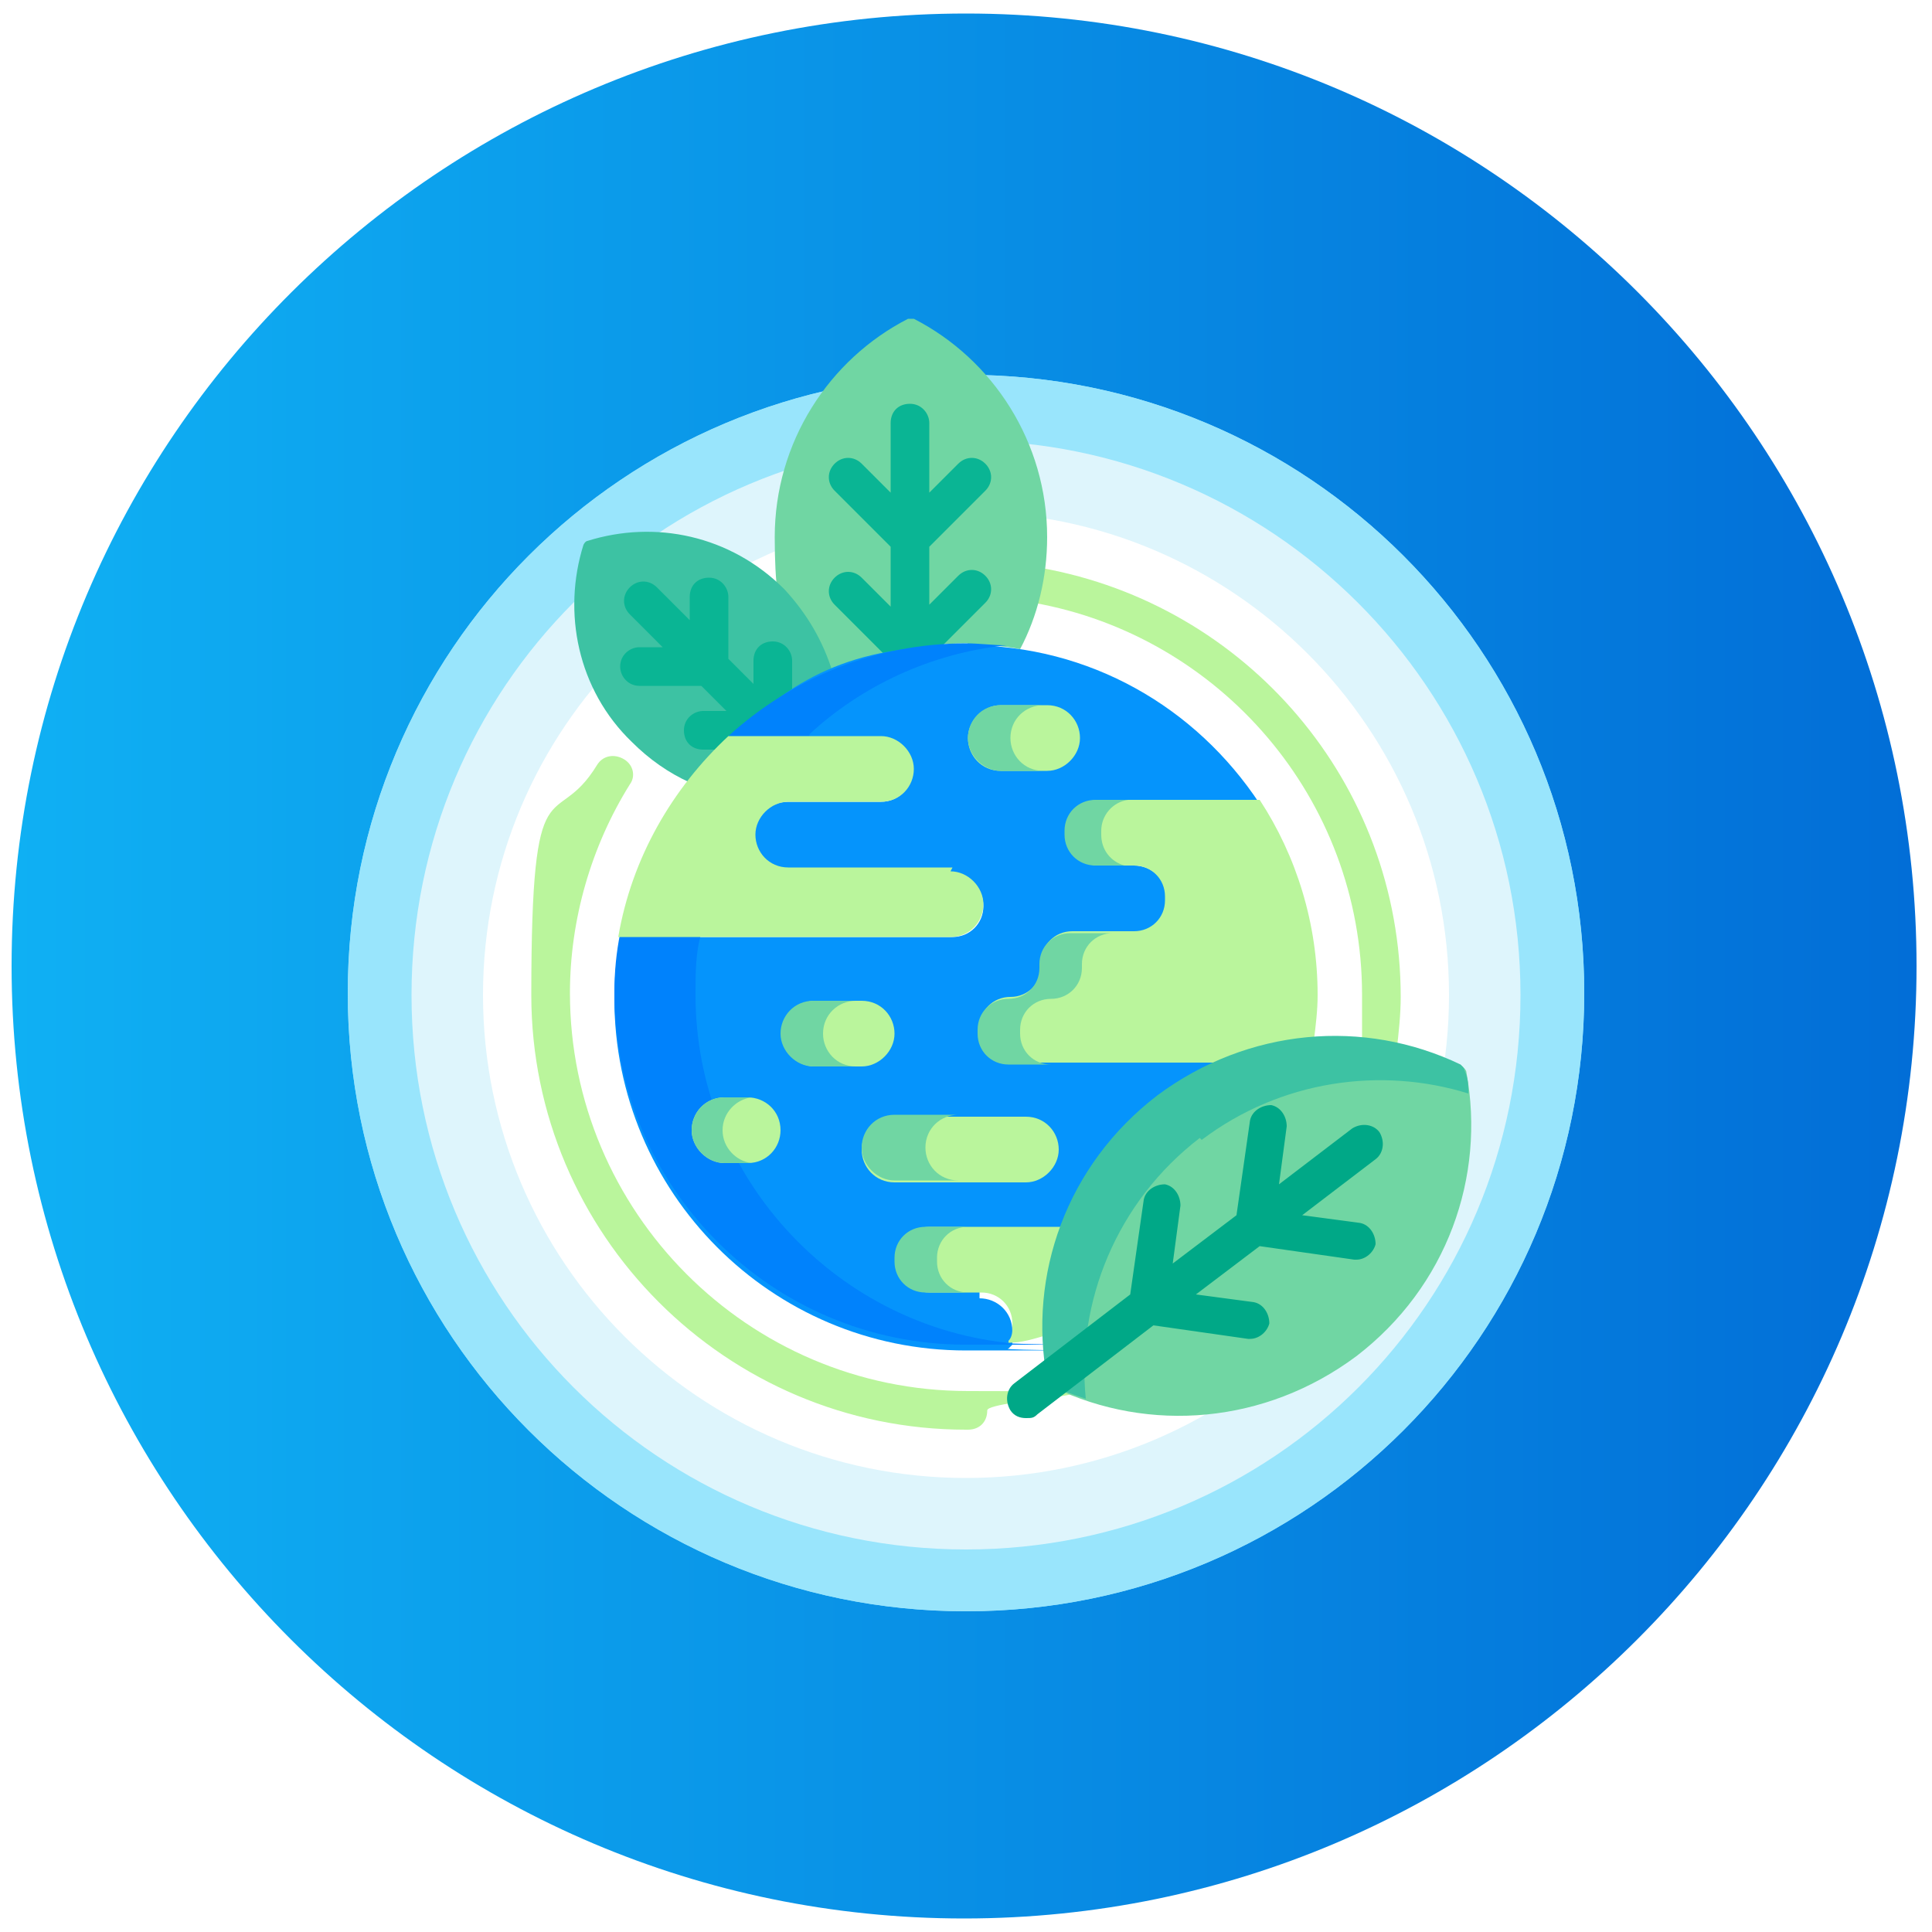 <?xml version="1.0" encoding="UTF-8"?>
<svg id="Layer_1" data-name="Layer 1" xmlns="http://www.w3.org/2000/svg" xmlns:xlink="http://www.w3.org/1999/xlink" version="1.1" viewBox="0 0 100 100">
  <defs>
    <clipPath id="clippath">
      <path d="M19.9,50.4c0,16.4,13.3,29.7,29.7,29.7s29.7-13.3,29.7-29.7-13.3-29.7-29.7-29.7-29.7,13.3-29.7,29.7" fill="none" stroke-width="0"/>
    </clipPath>
    <linearGradient id="linear-gradient" x1="-343.2" y1="356.1" x2="-341.8" y2="356.1" gradientTransform="translate(20391.3 21197.6) scale(59.4 -59.4)" gradientUnits="userSpaceOnUse">
      <stop offset="0" stop-color="#12bdf9"/>
      <stop offset="1" stop-color="#0065d3"/>
    </linearGradient>
    <clipPath id="clippath-1">
      <path d="M.6,50c0,27.2,22.1,49.3,49.3,49.3s49.3-22.1,49.3-49.3S77.2.7,50,.7.6,22.7.6,50" fill="none" stroke-width="0"/>
    </clipPath>
    <linearGradient id="linear-gradient-2" x1="-343.6" y1="356.1" x2="-341.4" y2="356.1" xlink:href="#linear-gradient"/>
    <filter id="drop-shadow-1">
      <feOffset dx="0" dy="0"/>
      <feGaussianBlur result="blur" stdDeviation="4"/>
      <feFlood flood-color="#000" flood-opacity=".5"/>
      <feComposite in2="blur" operator="in"/>
      <feComposite in="SourceGraphic"/>
    </filter>
  </defs>
  <rect width="100" height="100" fill="none" stroke-width="0"/>
  <g>
    <g clip-path="url(#clippath)">
      <rect x="9.8" y="10.7" width="79.6" height="79.3" fill="url(#linear-gradient)" stroke-width="0"/>
    </g>
    <g>
      <path d="M49.6,31.9c10.6,0,19.3,8.6,19.3,19.3s-8.6,19.3-19.3,19.3-19.3-8.6-19.3-19.3,8.6-19.3,19.3-19.3" fill="#99e5fc" stroke-width="0"/>
      <path d="M49.6,34c9.5,0,17.3,7.7,17.3,17.3s-7.7,17.3-17.3,17.3-17.3-7.7-17.3-17.3,7.7-17.3,17.3-17.3" fill="#def5fc" stroke-width="0"/>
      <path d="M49.6,36.2c8.3,0,15,6.7,15,15s-6.7,15-15,15-15-6.7-15-15,6.7-15,15-15" fill="#fff" stroke-width="0"/>
      <path d="M51.7,39c5.8,1,10.2,6.1,10.2,12.2s0,1,0,1.5c.4,0,.8,0,1.2.2,0-.5.1-1.1.1-1.7,0-6.7-4.8-12.2-11.2-13.4,0,.4-.1.8-.2,1.2" fill="#baf59c" stroke-width="0"/>
      <path d="M49.6,40.4c.6,0,1.1,0,1.7.1.5-1,.8-2.2.8-3.5,0-3-1.7-5.5-4.1-6.8,0,0-.1,0-.2,0-2.5,1.3-4.1,3.8-4.1,6.8s.5,3.1,1.4,4.4c1.4-.7,3-1,4.6-1" fill="#70d6a3" stroke-width="0"/>
      <path d="M47.2,37.3v1.8l-.9-.9c-.2-.2-.6-.2-.8,0-.2.2-.2.6,0,.8l1.6,1.6c.6-.1,1.2-.2,1.8-.3l1.3-1.3c.2-.2.2-.6,0-.8-.2-.2-.6-.2-.8,0l-.9.9v-1.8l1.8-1.8c.2-.2.2-.6,0-.8-.2-.2-.6-.2-.8,0l-.9.9v-2.2c0-.3-.3-.6-.6-.6s-.6.3-.6.6v2.2l-.9-.9c-.2-.2-.6-.2-.8,0-.2.2-.2.6,0,.8l1.8,1.8Z" fill="#0ab594" stroke-width="0"/>
      <path d="M49.6,64.8c-7.5,0-13.6-6.1-13.6-13.6s.7-5,2-7.2c.2-.3.5-.4.8-.2.3.2.4.5.2.8-1.2,2-1.9,4.2-1.9,6.5,0,6.8,5.6,12.4,12.4,12.4s.6.3.6.6-.3.6-.6.6" fill="#baf59c" stroke-width="0"/>
      <path d="M41,44.6c.4-.5.8-1,1.3-1.4,1-.9,2-1.6,3.2-2-.3-.9-.8-1.8-1.5-2.6-1.7-1.7-4.1-2.2-6.2-1.5,0,0,0,0-.1.1-.7,2.1-.2,4.5,1.5,6.2.5.5,1.2,1,1.8,1.2" fill="#3dc2a3" stroke-width="0"/>
      <path d="M38.8,41c0,.3.3.6.6.6h1.9l.8.8h-.7c-.3,0-.6.3-.6.6s.3.6.6.6h.5c.1-.1.3-.3.4-.4.6-.5,1.2-1,1.9-1.4v-1c0-.3-.3-.6-.6-.6s-.6.3-.6.6v.7l-.8-.8v-1.9c0-.3-.3-.6-.6-.6s-.6.3-.6.6v.7l-1-1c-.2-.2-.6-.2-.8,0-.2.2-.2.6,0,.8l1,1h-.7c-.3,0-.6.3-.6.6" fill="#0ab594" stroke-width="0"/>
      <path d="M50,60.5h-1.6c-.5,0-.9-.4-.9-.9h0c0-.6.4-1,.9-1h4.2c.6-1.6,1.6-3,3-4,.6-.5,1.2-.8,1.9-1.1h-6.6c-.5,0-.9-.4-.9-.9h0c0-.6.4-1,.9-1s1-.5,1-1h0c0-.6.4-1,.9-1h1.9c.6,0,1-.5,1-1h0c0-.7-.5-1.2-1-1.2h-1.1c-.5,0-.9-.4-.9-.9h0c0-.6.4-1,.9-1h5c-2-3-5.3-4.9-9.1-4.9s-5.4,1.1-7.4,2.9h0c0,0,4.7,0,4.7,0,.5,0,1,.4,1,1s-.4,1-1,1h-2.9c-.6,0-1.1.5-1.1,1.1s.5,1.1,1.1,1.1h5.1c.5,0,1,.4,1,1s-.4,1-1,1h-10.4c-.1.7-.2,1.3-.2,1.9,0,6,4.9,10.9,10.9,10.9s.9,0,1.3,0h.1c0-.2,0-.3,0-.4h0c0-.7-.5-1.2-1-1.2" fill="#0594fc" stroke-width="0"/>
      <path d="M44.7,43.1c1.7-1.5,3.8-2.5,6.1-2.8-.4,0-.8,0-1.3,0-2.8,0-5.4,1.1-7.4,2.9h2.5Z" fill="#0082fc" stroke-width="0"/>
      <path d="M41.1,51.2c0-.6,0-1.2.2-1.8h-2.5c-.1.6-.2,1.2-.2,1.8,0,6,4.9,10.9,10.9,10.9s.8,0,1.3,0c-5.4-.6-9.7-5.2-9.7-10.9" fill="#0082fc" stroke-width="0"/>
      <path d="M49.2,47.3h-5.1c-.6,0-1-.5-1-1s.5-1,1-1h2.9c.6,0,1-.5,1-1s-.5-1-1-1h-4.7c-1.8,1.6-3,3.8-3.4,6.2h10.4c.6,0,1-.5,1-1s-.5-1-1-1" fill="#baf59c" stroke-width="0"/>
      <path d="M51.4,57.1h-4.1c-.6,0-1-.5-1-1s.5-1,1-1h4.1c.6,0,1,.5,1,1s-.5,1-1,1" fill="#baf59c" stroke-width="0"/>
      <path d="M46.3,53.5h-1.5c-.6,0-1-.5-1-1s.5-1,1-1h1.5c.6,0,1,.5,1,1s-.5,1-1,1" fill="#baf59c" stroke-width="0"/>
      <path d="M43.8,55.5c0-.6-.5-1-1-1h-.7c-.6,0-1,.5-1,1s.5,1,1,1h.7c.6,0,1-.5,1-1" fill="#baf59c" stroke-width="0"/>
      <path d="M60.4,52.7c0-.5,0-1,0-1.5,0-2.2-.7-4.3-1.8-6.1h-5c-.5,0-1,.4-1,1h0c0,.7.4,1.1,1,1.1h1.1c.5,0,1,.4,1,1h0c0,.7-.4,1.1-1,1.1h-1.9c-.5,0-1,.4-1,1h0c0,.7-.4,1.1-1,1.1s-1,.4-1,1h0c0,.7.4,1.1,1,1.1h6.5c1-.4,2-.7,3-.8" fill="#baf59c" stroke-width="0"/>
      <path d="M50.9,62.1c.4,0,.8-.1,1.2-.2,0-1.2.2-2.3.6-3.4h-4.3c-.5,0-1,.4-1,1h0c0,.7.4,1.1,1,1.1h1.6c.5,0,1,.4,1,1h0c0,.3,0,.4,0,.6" fill="#baf59c" stroke-width="0"/>
      <path d="M48.3,56c0-.6.5-1,1-1h-2c-.6,0-1,.5-1,1s.5,1,1,1h2c-.6,0-1-.5-1-1" fill="#70d6a3" stroke-width="0"/>
      <path d="M45.2,52.5c0-.6.5-1,1-1h-1.3c-.6,0-1,.5-1,1s.5,1,1,1h1.3c-.6,0-1-.5-1-1" fill="#70d6a3" stroke-width="0"/>
      <path d="M42,55.5c0-.5.4-1,.9-1,0,0,0,0-.1,0h-.7c-.6,0-1,.5-1,1s.5,1,1,1h.7s0,0,.1,0c-.5,0-.9-.5-.9-1" fill="#70d6a3" stroke-width="0"/>
      <path d="M53.7,47.2h.9c-.4-.1-.7-.5-.7-1h0c0-.6.4-1.1.9-1.1h-1c-.5,0-1,.4-1,1h0c0,.7.4,1.1,1,1.1" fill="#70d6a3" stroke-width="0"/>
      <path d="M51.3,52.5h0c0-.7.4-1.1,1-1.1s1-.4,1-1h0c0-.7.4-1.1,1-1.1h-1.3c-.5,0-1,.4-1,1h0c0,.7-.4,1.1-1,1.1s-1,.4-1,1h0c0,.7.4,1.1,1,1.1h1.3c-.5,0-1-.4-1-1" fill="#70d6a3" stroke-width="0"/>
      <path d="M48.7,59.6h0c0-.7.4-1.1,1-1.1h-1.3c-.5,0-1,.4-1,1h0c0,.7.4,1.1,1,1.1h1.3c-.5,0-1-.4-1-1" fill="#70d6a3" stroke-width="0"/>
      <path d="M52.1,44.3h-1.5c-.6,0-1-.5-1-1s.5-1,1-1h1.5c.6,0,1,.5,1,1s-.5,1-1,1" fill="#baf59c" stroke-width="0"/>
      <path d="M51,43.3c0-.6.5-1,1-1h-1.3c-.6,0-1,.5-1,1s.5,1,1,1h1.3c-.6,0-1-.5-1-1" fill="#70d6a3" stroke-width="0"/>
      <path d="M65.1,53.6c0,0,0-.1-.1-.2-3-1.4-6.6-1.2-9.4,1-2.8,2.1-4,5.6-3.4,8.8,0,0,0,.1.1.2,3,1.4,6.6,1.2,9.4-1,2.8-2.1,4-5.6,3.4-8.8" fill="#70d6a3" stroke-width="0"/>
      <path d="M56.9,55.8c2.5-1.9,5.6-2.3,8.3-1.4,0-.2,0-.5,0-.7,0,0,0-.1-.1-.2-3-1.4-6.6-1.2-9.4,1-2.8,2.1-4,5.6-3.4,8.8,0,0,0,.1.1.2.4.2.7.3,1.1.4-.3-3,.9-6.1,3.5-8.1" fill="#3dc2a3" stroke-width="0"/>
      <path d="M62.5,55.5c-.2-.3-.6-.3-.8-.1l-2.3,1.8.2-1.8c0-.3-.2-.6-.5-.7-.3,0-.6.2-.7.5l-.4,3-2,1.5.2-1.8c0-.3-.2-.6-.5-.7-.3,0-.6.2-.7.5l-.4,3-3.6,2.7c-.3.2-.3.6-.1.8.1.2.3.2.5.2s.2,0,.4-.1l3.6-2.7,3,.4s0,0,0,0c.3,0,.5-.2.6-.5,0-.3-.2-.6-.5-.7l-1.8-.2,2-1.5,3,.4s0,0,0,0c.3,0,.5-.2.6-.5,0-.3-.2-.6-.5-.7l-1.8-.2,2.3-1.8c.3-.2.3-.6.1-.8Z" fill="#00a887" stroke-width="0"/>
    </g>
  </g>
  <g>
    <g clip-path="url(#clippath-1)">
      <rect x="-16.1" y="-15.9" width="132.2" height="131.8" fill="url(#linear-gradient-2)" stroke-width="0"/>
    </g>
    <g>
      <path d="M50,19.4c17.7,0,32,14.3,32,32s-14.3,32-32,32-32-14.3-32-32,14.3-32,32-32" fill="#99e5fc" filter="url(#drop-shadow-1)" stroke-width="0"/>
      <path d="M50,19.4c17.7,0,32,14.3,32,32s-14.3,32-32,32-32-14.3-32-32,14.3-32,32-32" fill="#99e5fc" stroke-width="0"/>
      <path d="M50,22.8c15.8,0,28.7,12.8,28.7,28.7s-12.8,28.7-28.7,28.7-28.7-12.8-28.7-28.7,12.8-28.7,28.7-28.7" fill="#def5fc" stroke-width="0"/>
      <path d="M50,26.5c13.8,0,25,11.2,25,25s-11.2,25-25,25-25-11.2-25-25,11.2-25,25-25" fill="#fff" stroke-width="0"/>
      <path d="M53.5,31.2c9.6,1.7,17,10.1,17,20.3s0,1.6-.1,2.5c.7,0,1.3.2,1.9.3.1-.9.2-1.8.2-2.7,0-11.1-8-20.3-18.6-22.2,0,.7-.2,1.3-.4,1.9" fill="#baf59c" stroke-width="0"/>
      <path d="M50,33.4c.9,0,1.9,0,2.8.2.9-1.7,1.4-3.7,1.4-5.8,0-4.9-2.8-9.2-6.9-11.3,0,0-.2,0-.3,0-4.1,2.1-6.9,6.4-6.9,11.3s.8,5.2,2.3,7.2c2.4-1.1,5-1.7,7.7-1.7" fill="#70d6a3" stroke-width="0"/>
      <path d="M46.1,28.4v3l-1.5-1.5c-.4-.4-1-.4-1.4,0-.4.4-.4,1,0,1.4l2.6,2.6c1-.2,2-.4,3-.5l2.2-2.2c.4-.4.4-1,0-1.4-.4-.4-1-.4-1.4,0l-1.5,1.5v-3l2.9-2.9c.4-.4.4-1,0-1.4-.4-.4-1-.4-1.4,0l-1.5,1.5v-3.6c0-.5-.4-1-1-1s-1,.4-1,1v3.6l-1.5-1.5c-.4-.4-1-.4-1.4,0-.4.4-.4,1,0,1.4l2.9,2.9Z" fill="#0ab594" stroke-width="0"/>
      <path d="M50,74c-12.4,0-22.5-10.1-22.5-22.5s1.2-8.3,3.4-11.9c.3-.5.9-.6,1.4-.3.5.3.6.9.3,1.3-2,3.2-3.1,7-3.1,10.8,0,11.3,9.2,20.6,20.6,20.6s1,.4,1,1-.4,1-1,1" fill="#baf59c" stroke-width="0"/>
      <path d="M35.7,40.5c.6-.8,1.4-1.6,2.1-2.3,1.6-1.4,3.4-2.6,5.3-3.4-.5-1.6-1.3-3-2.5-4.3-2.8-2.8-6.7-3.6-10.2-2.5,0,0-.1,0-.2.2-1.1,3.5-.3,7.5,2.5,10.2.9.9,1.9,1.6,3,2.1" fill="#3dc2a3" stroke-width="0"/>
      <path d="M32.1,34.5c0,.5.4,1,1,1h3.2l1.3,1.3h-1.2c-.5,0-1,.4-1,1s.4,1,1,1h.8c.2-.2.4-.4.7-.6,1-.9,2-1.7,3.1-2.3v-1.7c0-.5-.4-1-1-1s-1,.4-1,1v1.2l-1.3-1.3v-3.2c0-.5-.4-1-1-1s-1,.4-1,1v1.2l-1.7-1.7c-.4-.4-1-.4-1.4,0-.4.4-.4,1,0,1.4l1.7,1.7h-1.2c-.5,0-1,.4-1,1" fill="#0ab594" stroke-width="0"/>
      <path d="M50.7,66.8h-2.7c-.8,0-1.5-.7-1.5-1.5v-.2c0-.8.7-1.5,1.5-1.5h7.1c1-2.6,2.7-4.9,5-6.7,1-.8,2.1-1.4,3.2-1.9h-11c-.8,0-1.5-.7-1.5-1.5v-.2c0-.8.7-1.5,1.5-1.5s1.7-.8,1.7-1.7v-.2c0-.8.7-1.5,1.5-1.5h3.2c1,0,1.7-.8,1.7-1.7v-.2c0-1-.8-1.7-1.7-1.7h-1.8c-.8,0-1.5-.7-1.5-1.5v-.2c0-.8.7-1.5,1.5-1.5h8.3c-3.3-5-8.8-8.2-15.1-8.2s-9,1.8-12.3,4.8h0c0,.1,7.8.1,7.8.1.9,0,1.6.7,1.6,1.6s-.7,1.6-1.6,1.6h-4.8c-1,0-1.9.8-1.9,1.9s.8,1.9,1.9,1.9h8.5c.9,0,1.6.7,1.6,1.6s-.7,1.6-1.6,1.6h-17.2c-.2,1.1-.3,2.1-.3,3.2,0,10,8.1,18.2,18.2,18.2s1.5,0,2.2-.1l.2-.2c0-.2,0-.4,0-.5v-.2c0-1-.8-1.7-1.7-1.7" fill="#0594fc" stroke-width="0"/>
      <path d="M41.9,38c2.7-2.5,6.3-4.2,10.2-4.6-.7,0-1.4-.1-2.1-.1-4.7,0-9,1.8-12.3,4.8h4.2Z" fill="#0082fc" stroke-width="0"/>
      <path d="M36,51.4c0-1,0-2.1.3-3.1h-4.2c-.2,1-.3,2-.3,3.1,0,10,8.1,18.2,18.2,18.2s1.4,0,2.1-.1c-9-1-16.1-8.7-16.1-18" fill="#0082fc" stroke-width="0"/>
      <path d="M49.3,44.9h-8.5c-1,0-1.7-.8-1.7-1.7s.8-1.7,1.7-1.7h4.8c1,0,1.7-.8,1.7-1.7s-.8-1.7-1.7-1.7h-7.9c-2.9,2.7-5,6.3-5.7,10.4h17.2c1,0,1.7-.8,1.7-1.7s-.8-1.7-1.7-1.7" fill="#baf59c" stroke-width="0"/>
      <path d="M53.1,61.2h-6.8c-1,0-1.7-.8-1.7-1.7s.8-1.7,1.7-1.7h6.8c1,0,1.7.8,1.7,1.7s-.8,1.7-1.7,1.7" fill="#baf59c" stroke-width="0"/>
      <path d="M44.6,55.2h-2.4c-1,0-1.7-.8-1.7-1.7s.8-1.7,1.7-1.7h2.4c1,0,1.7.8,1.7,1.7s-.8,1.7-1.7,1.7" fill="#baf59c" stroke-width="0"/>
      <path d="M40.4,58.5c0-1-.8-1.7-1.7-1.7h-1.2c-1,0-1.7.8-1.7,1.7s.8,1.7,1.7,1.7h1.2c1,0,1.7-.8,1.7-1.7" fill="#baf59c" stroke-width="0"/>
      <path d="M68,53.9c.1-.8.2-1.6.2-2.4,0-3.7-1.1-7.2-3-10.1h-8.3c-.9,0-1.6.7-1.6,1.6v.2c0,.9.7,1.6,1.6,1.6h1.8c.9,0,1.6.7,1.6,1.6v.2c0,.9-.7,1.6-1.6,1.6h-3.2c-.9,0-1.6.7-1.6,1.6v.2c0,.9-.7,1.6-1.6,1.6s-1.6.7-1.6,1.6v.2c0,.9.7,1.6,1.6,1.6h10.7c1.6-.7,3.3-1.2,5-1.3" fill="#baf59c" stroke-width="0"/>
      <path d="M52.2,69.5c.7,0,1.3-.2,2-.4,0-1.9.3-3.9,1-5.6h-7.1c-.9,0-1.6.7-1.6,1.6v.2c0,.9.7,1.6,1.6,1.6h2.7c.9,0,1.6.7,1.6,1.6v.2c0,.2,0,.5-.2.7" fill="#baf59c" stroke-width="0"/>
      <path d="M47.9,59.4c0-1,.8-1.7,1.7-1.7h-3.3c-1,0-1.7.8-1.7,1.7s.8,1.7,1.7,1.7h3.3c-1,0-1.7-.8-1.7-1.7" fill="#70d6a3" stroke-width="0"/>
      <path d="M42.6,53.5c0-1,.8-1.7,1.7-1.7h-2.2c-1,0-1.7.8-1.7,1.7s.8,1.7,1.7,1.7h2.2c-1,0-1.7-.8-1.7-1.7" fill="#70d6a3" stroke-width="0"/>
      <path d="M37.4,58.5c0-.9.7-1.6,1.5-1.7,0,0-.1,0-.2,0h-1.2c-1,0-1.7.8-1.7,1.7s.8,1.7,1.7,1.7h1.2c0,0,.1,0,.2,0-.8-.1-1.5-.8-1.5-1.7" fill="#70d6a3" stroke-width="0"/>
      <path d="M56.8,44.8h1.4c-.7-.2-1.2-.8-1.2-1.6v-.2c0-.8.6-1.5,1.4-1.6h-1.7c-.9,0-1.6.7-1.6,1.6v.2c0,.9.7,1.6,1.6,1.6" fill="#70d6a3" stroke-width="0"/>
      <path d="M52.8,53.5v-.2c0-.9.7-1.6,1.6-1.6s1.6-.7,1.6-1.6v-.2c0-.9.7-1.6,1.6-1.6h-2.2c-.9,0-1.6.7-1.6,1.6v.2c0,.9-.7,1.6-1.6,1.6s-1.6.7-1.6,1.6v.2c0,.9.7,1.6,1.6,1.6h2.2c-.9,0-1.6-.7-1.6-1.6" fill="#70d6a3" stroke-width="0"/>
      <path d="M48.5,65.3v-.2c0-.9.7-1.6,1.6-1.6h-2.2c-.9,0-1.6.7-1.6,1.6v.2c0,.9.7,1.6,1.6,1.6h2.2c-.9,0-1.6-.7-1.6-1.6" fill="#70d6a3" stroke-width="0"/>
      <path d="M54.2,39.9h-2.4c-1,0-1.7-.8-1.7-1.7s.8-1.7,1.7-1.7h2.4c1,0,1.7.8,1.7,1.7s-.8,1.7-1.7,1.7" fill="#baf59c" stroke-width="0"/>
      <path d="M52.3,38.2c0-1,.8-1.7,1.7-1.7h-2.2c-1,0-1.7.8-1.7,1.7s.8,1.7,1.7,1.7h2.2c-1,0-1.7-.8-1.7-1.7" fill="#70d6a3" stroke-width="0"/>
      <path d="M75.9,55.5c0-.1-.1-.2-.2-.3-5-2.4-11-1.9-15.7,1.6-4.7,3.6-6.7,9.3-5.7,14.7,0,.1.1.2.2.3,5,2.4,11,1.9,15.7-1.6,4.7-3.6,6.7-9.3,5.7-14.7" fill="#70d6a3" stroke-width="0"/>
      <path d="M62.2,59c4.1-3.1,9.3-3.8,13.8-2.4,0-.4,0-.8-.2-1.2,0-.1-.1-.2-.2-.3-5-2.4-11-1.9-15.7,1.6-4.7,3.6-6.7,9.3-5.7,14.7,0,.1.1.2.2.3.6.3,1.2.5,1.8.7-.5-5,1.6-10.2,5.9-13.5" fill="#3dc2a3" stroke-width="0"/>
      <path d="M71.4,58.6c-.3-.4-.9-.5-1.4-.2l-3.8,2.9.4-3c0-.5-.3-1-.8-1.1-.5,0-1,.3-1.1.8l-.7,4.9-3.3,2.5.4-3c0-.5-.3-1-.8-1.1-.5,0-1,.3-1.1.8l-.7,4.9-6,4.6c-.4.3-.5.9-.2,1.4.2.3.5.4.8.4s.4,0,.6-.2l6-4.6,4.9.7s0,0,.1,0c.5,0,.9-.4,1-.8,0-.5-.3-1-.8-1.1l-3-.4,3.3-2.5,4.9.7s0,0,.1,0c.5,0,.9-.4,1-.8,0-.5-.3-1-.8-1.1l-3-.4,3.8-2.9c.4-.3.5-.9.2-1.4Z" fill="#00a887" stroke-width="0"/>
    </g>
  </g>
</svg>